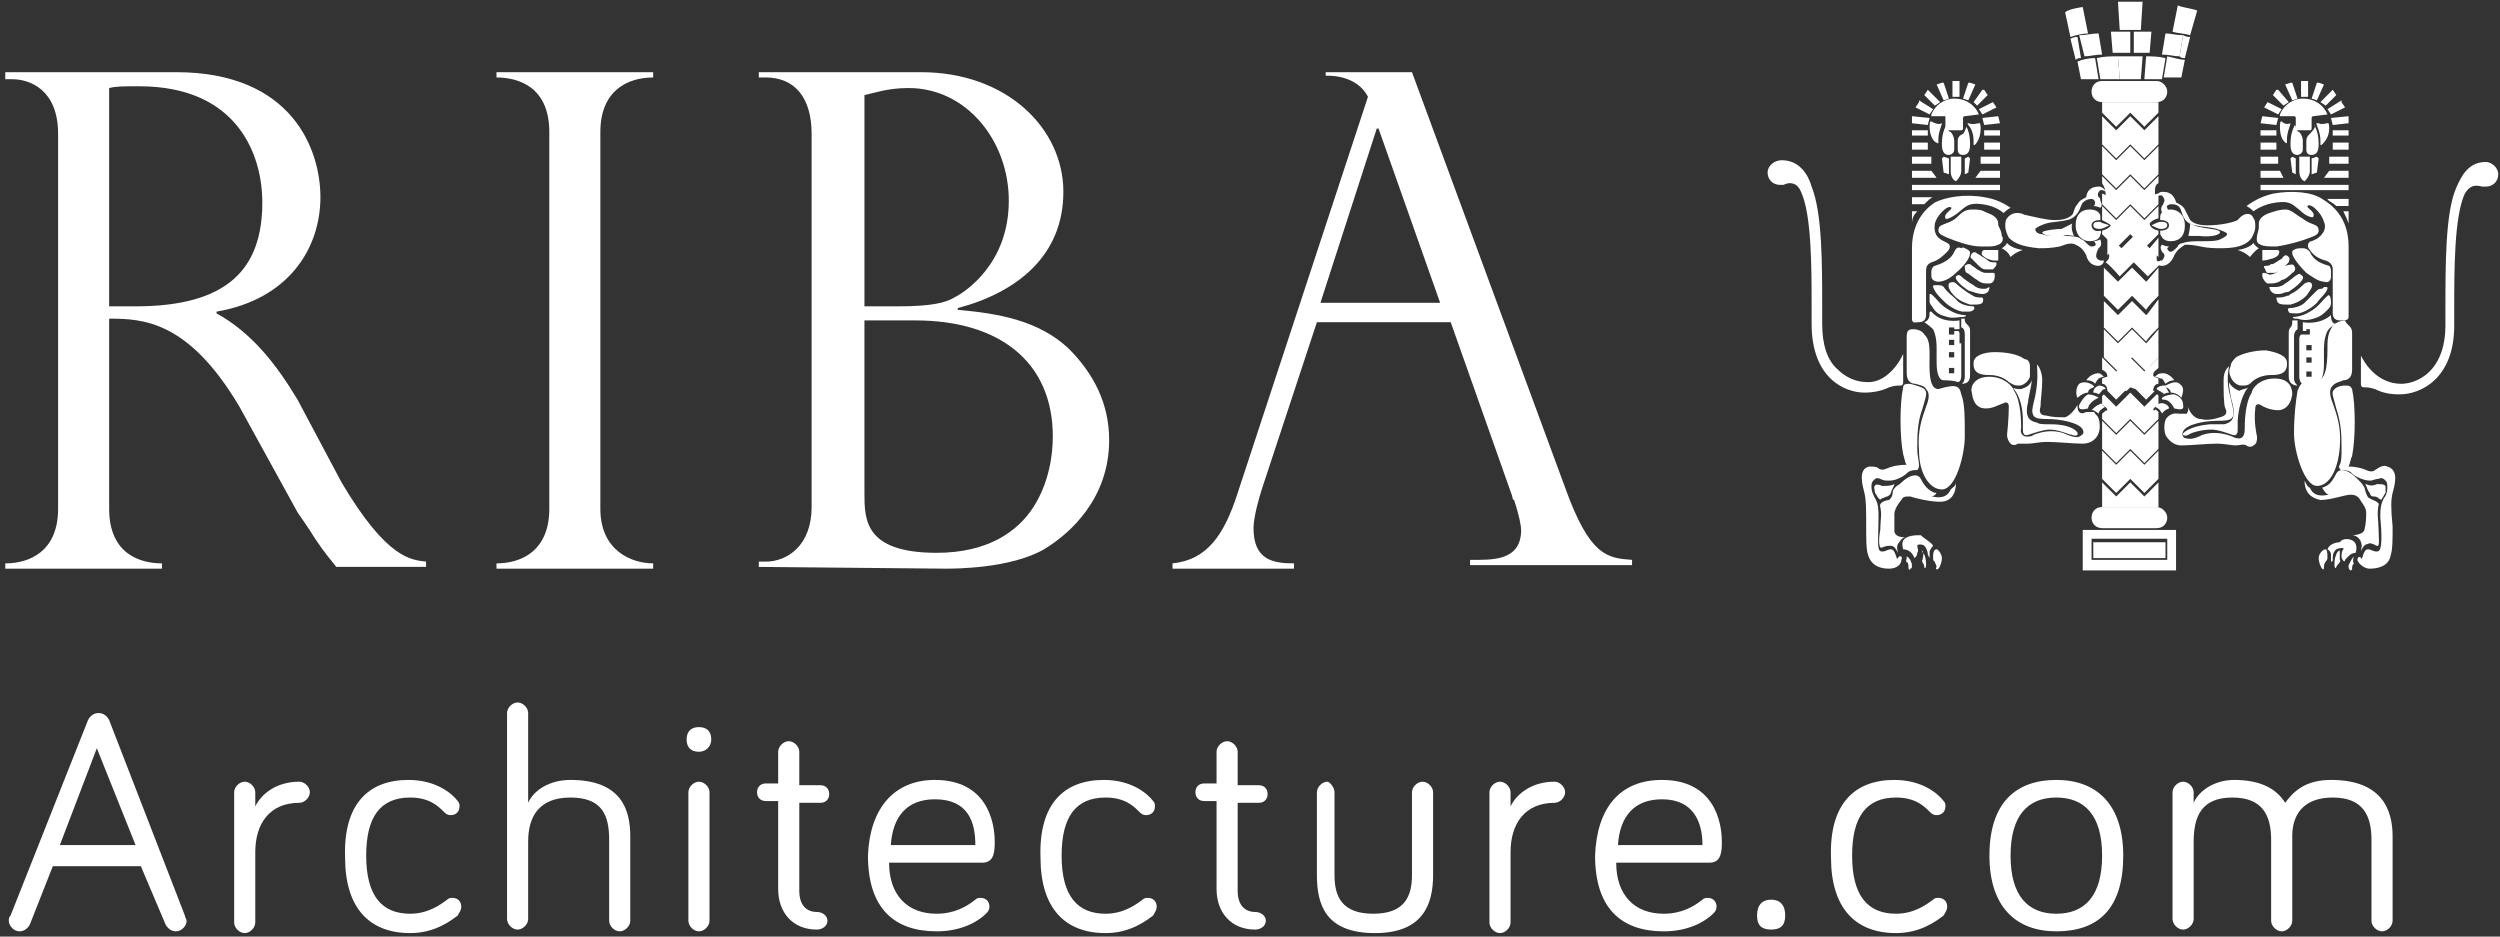 <?xml version="1.0" encoding="utf-8"?>
<!-- Generator: $$$/GeneralStr/196=Adobe Illustrator 27.6.0, SVG Export Plug-In . SVG Version: 6.00 Build 0)  -->
<svg version="1.1" id="Layer_1" xmlns="http://www.w3.org/2000/svg" xmlns:xlink="http://www.w3.org/1999/xlink" x="0px" y="0px"
	 viewBox="0 0 142 53.2" style="enable-background:new 0 0 142 53.2;" xml:space="preserve">
<rect x="0" y="0" width="142" height="53.2" fill="#333333" stroke="none"/>
<style type="text/css">
	.st0{fill-rule:evenodd;clip-rule:evenodd;fill:#FFFFFF;}
	.st1{fill:#FFFFFF;}
</style>
<g id="z">
	<g id="RIBA-Home" transform="translate(-20, -16)">
		<g id="header">
			<g id="riba-logo" transform="translate(20, 16)">
				<path id="Fill-33" class="st0" d="M0.7,4.5c1,0,2.6,0.6,2.6,3.1v21.3c0,2.4-1.6,3.1-3,3.1v0.3h8.9V32c-1.2,0-3-0.5-3-3.1V18.1
					c1.9,0,4.5,0.1,7.4,5l3.3,6c0,0,0.7,1,1,1.5c0.6,0.9,0.9,1.2,1.2,1.6h5.1v-0.3c-0.8-0.1-2.2-0.1-4.8-4.5l-2.5-4.7
					c-1.2-2-2.6-3.8-4.6-4.9v-0.1c4.1-0.7,5.9-3.6,5.9-6.5c0-2.7-1.6-7.1-8.2-7.1H0.3v0.4C0.3,4.5,0.7,4.5,0.7,4.5z M6.2,17.4V5
					C6.6,4.9,7,4.9,7.9,4.9c5.6,0,7,3.9,7,6.6c0,3.8-2,5.9-7.2,5.9H6.2L6.2,17.4z"/>
				<path id="Fill-35" class="st0" d="M37.1,4.4c-1.4,0-3,0.7-3,3.1v21.4c0,2.4,1.8,3.1,3,3.1v0.3h-8.9V32c1.4,0,3-0.7,3-3.1V7.5
					c0-2.6-1.8-3.1-3-3.1V4.1h8.9V4.4"/>
				<path id="Fill-37" class="st0" d="M52,18.2c4.7,0,7.8,2.3,7.8,6.6c0,1-0.2,2.6-1.1,4c-0.9,1.4-2.6,2.6-5.5,2.6
					c-4.1,0-4.1-1.9-4.1-3.4v-9.8H52z M53.7,32.3c0.5,0,3.7,0,5.6-1.1c1.5-0.9,3.7-2.9,3.7-6.2c0-2.1-0.9-3.8-2.3-5.2
					c-1.7-1.6-4-2-6.3-2.2v-0.1c3.4-0.9,6-3,6-6.6s-3.2-6.8-8.1-6.8h-9.2v0.3h0.4c1.6,0,2.6,1.1,2.6,3.2v21.2c0,2.2-1.4,3.1-2.6,3.1
					h-0.4v0.3L53.7,32.3L53.7,32.3z M49.1,17.4v-12C49.6,5.3,50.4,5,51.6,5c3.3,0,5.7,3,5.7,6.4c0,3.6-2.5,5.2-3.1,5.5
					c-0.5,0.3-1.3,0.5-3.2,0.5H49.1L49.1,17.4z"/>
				<path id="Fill-39" class="st0" d="M75,17.2l3.2-9.9h0.1l3.5,9.9H75z M75.4,4.3c1,0,1.9,0.4,2.3,1.2L70.3,28
					c-0.8,2.5-1.8,3.8-3.7,4v0.3h6.9V32c-1.2,0-2.3-0.2-2.3-2c0-0.6,0.3-1.7,0.5-2.3l3.1-9.4h7.6l3.5,9.9c0,0,0,0.2,0.1,0.2
					c0.3,0.9,0.4,1.5,0.4,1.7c0,1.8-1.7,1.7-2.9,1.7v0.3h9.2v-0.3c-1.4-0.1-2.4-0.2-3.8-4.1L80.2,4.1h-2.1h-2.8v0.2
					C75.3,4.3,75.4,4.3,75.4,4.3z"/>
				<g id="Clip-44">
				</g>
			</g>
		</g>
	</g>
</g>
<g>
	<path class="st1" d="M141.9,9.9c0,0.4-0.3,0.7-0.7,0.7c-0.1,0-0.2,0-0.2,0l0,0l0,0c-0.4-0.1-0.7-0.1-1,0.4
		c-0.6,1.3-0.6,4.3-0.6,6.6v0.9c0,3-1.9,3.9-3.1,3.9c-0.6,0-1-0.1-1.4-0.3c-0.3-0.1-0.5-0.1-0.6-0.1s-0.2,0-0.2-0.2v-1.6
		c0.2,0.4,0.9,1.6,2.3,1.6c0.3,0,1-0.1,1.6-0.7s0.9-1.5,0.9-2.6v-0.9c0-2.6,0-5.5,0.6-6.9c0.3-0.7,0.7-1.5,1.7-1.5
		C141.5,9.2,141.9,9.5,141.9,9.9z"/>
	<path class="st1" d="M135.6,26.5c0.7,0.2,0.4,1.1,0.3,1.5c-0.1,0.4-0.1,0.9,0,1.9c0,0.8,0,1.3-0.1,1.6c-0.1,0.7-0.8,0.8-1.2,0.8
		s-0.7-0.4-0.7-0.5c0-0.2,0.2-0.2,0.2-0.1c0.1,0.2,0.1-0.5,0.4-0.5c0.2,0,0.4,0.2,0.6,0.1c0.2-0.1,0.2-0.9,0.1-1.9
		c0-0.4,0-0.7,0.2-1.1c0.1-0.1,0.2-0.3,0.2-0.6c0-0.2,0-0.3-0.1-0.4s-0.2-0.2-0.4-0.1c-0.2,0-0.3,0.1-0.5,0.1s-0.5-0.1-0.7-0.2
		s-0.3-0.2-0.4-0.3c-0.2-0.1-0.4-0.1-0.5-0.1s-0.2-0.2-0.1-0.3c0.1-0.2,0.1-0.5,0.1-0.9c0-0.7,0-1.4-0.3-2.3
		c-0.2-0.8-0.3-0.9-0.1-1.1c0.1-0.1,0.3-0.2,0.6-0.2c0.2,0,0.3,0,0.4,0.2c0.2,0.9,0.2,2.8,0,3.8c-0.1,0.2-0.1,0.4-0.2,0.6
		c0.4,0,0.8,0.1,1,0.2s0.4,0.1,0.5,0C135.2,26.5,135.4,26.4,135.6,26.5z"/>
	<path class="st1" d="M135.5,27.6c0,0.1,0,0.3,0,0.4c-0.1,0.1-0.1,0.2-0.2,0.3c0,0.1-0.1,0.1-0.2,0c-0.1-0.1-0.2-0.1-0.3-0.1
		s-0.2-0.1-0.2-0.2c-0.1-0.1-0.2-0.4-0.2-0.4c-0.1-0.1,0-0.1,0-0.1c0.2,0.1,0.4,0.1,0.6,0C135.3,27.5,135.4,27.5,135.5,27.6z"/>
	<path class="st1" d="M134.6,28.3c0.1,0.1,0.6,0.2,0.5,0.4c-0.1,0.5,0,0.9,0,1.3c0,0.5,0.1,1.1-0.1,1c-0.2-0.1-0.4-0.2-0.5-0.1
		c-0.2,0-0.3,0.2-0.4,0.4c0-0.1,0.1-0.3,0-0.5c0-0.1-0.2-0.4-0.5-0.4c0,0,0.6,0,0.7-0.3c0.1-0.4,0.1-0.8,0.1-1
		c0-0.3-0.3-0.6-0.4-0.8c-0.1-0.1-0.2-0.2-0.5-0.2s-1.1,0.3-1.7,0.3c-0.5-0.1-0.9-0.4-0.9-1.1c0.1,0.2,0.2,0.4,0.3,0.4
		c0,0,0.1,0.3,0.4,0.4c0.3,0.1,0.6,0,0.7,0c-0.2,0-0.4-0.4-0.4-0.4c0.3-0.1,0.5-0.2,0.8-0.8c0.1-0.2,0.3-0.2,0.3-0.2
		c0.3,0,0.6,0.2,0.9,0.5c0.2,0.2,0.3,0.3,0.4,0.5C134.4,28.1,134.5,28.3,134.6,28.3z"/>
	<path class="st1" d="M133.8,30.9c0.1,0.2,0,0.5,0,0.5c-0.3,0-0.5,0.3-0.6,0.4c0,0.2-0.2,0-0.2-0.2c0-0.1,0-0.3,0.1-0.4
		s-0.2-0.1-0.4,0c-0.1,0.1-0.2,0.2-0.2,0.5c0,0.2,0,0.2-0.1,0.2c0,0,0-0.2,0-0.4c0-0.2-0.2-0.3-0.2-0.3c0.1-0.3,0.5-0.4,0.7-0.4
		C133.1,30.5,133.7,30.6,133.8,30.9z"/>
	<path class="st1" d="M133.7,31.6c-0.1,0.3,0,0.4,0,0.4c-0.1,0.1-0.1,0.2-0.1,0.3s-0.1,0.1-0.1,0.1c-0.1-0.1-0.1-0.1-0.1-0.3
		C133.5,31.9,133.6,31.7,133.7,31.6z"/>
	<path class="st1" d="M133.6,18.9V21c0,0.5-0.3,0.6-0.5,0.6c-0.2,0.1-0.4,0.1-0.6,0.3c-0.2,0.2-0.2,0.5,0,1c0.2,0.6,0.5,1.3,0.4,2.5
		c-0.1,1.3-0.6,2.2-1.3,2.2s-1.3-1.9-1.3-3c0-1,0.1-1.8,0.2-2.4c0.2-0.5,0.3-0.6,1.1-0.6c0.6,0,0.6-1.2,0.6-2c0-0.7,0.2-0.9,0.3-1.1
		c0.2-0.2,0.5-0.3,0.7-0.3C133.3,18.5,133.6,18.5,133.6,18.9z"/>
	<path class="st1" d="M133.4,11.3v0.4h-0.7c-0.2-0.2-0.5-0.3-0.5-0.4h-0.1H133.4L133.4,11.3z"/>
	<polygon class="st1" points="133.4,10.5 133.4,10.8 128.4,10.8 128.4,10.5 128.4,10.5 	"/>
	<polygon class="st1" points="133.4,9.7 133.4,10.1 132,10.1 132.3,9.7 132.3,9.7 	"/>
	<polygon class="st1" points="133.4,8.9 133.4,9.3 132.3,9.3 132.3,8.9 	"/>
	<polygon class="st1" points="133.4,8.1 133.4,8.5 132.5,8.5 132.5,8.1 132.5,8.1 	"/>
	<polygon class="st1" points="133.4,7.4 133.4,7.7 132.5,7.7 132.5,7.4 132.5,7.4 	"/>
	<path class="st1" d="M133.4,12v0.7c-0.1-0.3-0.2-0.5-0.3-0.7H133.4z"/>
	<polygon class="st1" points="133.4,6.6 133.4,7 132.5,7.1 132.4,6.7 	"/>
	<path class="st1" d="M133.4,14v4c0,0.2-0.2,0.2-0.5,0.2s-0.4-0.2-0.4-0.4v-2.5c0-0.2-0.1-0.4-0.4-0.5c-0.4-0.1-0.7-0.3-0.9-0.6
		c-0.2-0.2-0.1-0.5,0.1-0.5c0.2-0.1,0.3-0.1,0.5-0.3c0.3-0.3,0.3-0.6,0.2-0.8l0,0l0,0c-0.1-0.4-0.5-0.8-0.7-0.9
		c-0.2-0.1-0.3,0-0.2,0.1s0.4,0.3,0.3,0.5c0,0.1-0.4,0-0.7-0.3c-0.5-0.4-0.6-0.6-1.4-0.5c-0.8,0.1-1.3,0.5-1.3,0.5
		c-0.2-0.2-0.4-0.3-0.4-0.3c0.3-0.2,0.7-0.5,1.5-0.7c1.1-0.2,2.2-0.1,2.8,0.3C132.4,11.6,133.4,12.3,133.4,14z"/>
	<polygon class="st1" points="133,5.8 133.2,6.1 132.4,6.5 132.2,6.2 133,5.7 	"/>
	<path class="st1" d="M132.9,31.8c0.1,0.1-0.1,0.2-0.2,0.4c0,0.1-0.1,0.1-0.1-0.1c0-0.2,0-0.4,0.1-0.6c0-0.1,0.2-0.3,0.2-0.2
		C132.9,31.5,132.9,31.7,132.9,31.8z"/>
	<polygon class="st1" points="132.7,5.4 132.1,6 131.8,5.8 132.5,5.1 132.5,5.1 	"/>
	<path class="st1" d="M132.4,17.9c0,0.1,0,0.5,0.3,0.5c0,0-0.3,0.1-0.5,0.4c-0.1,0.2-0.2,0.5-0.2,1.1v0.8c0,0.5-0.1,1-0.4,1
		c-0.6,0-0.8,0.1-0.8,0.1c-0.1,0-0.2-0.2-0.2-0.4v-0.2h0.4v0.2l0,0h0.3l0,0v-0.3l0,0H131l0,0v0.1h-0.4v-0.8h0.4v0.2l0,0h0.3l0,0
		v-0.3l0,0H131l0,0v0.1h-0.4v-0.7h0.4v0.2l0,0h0.3l0,0v-0.3l0,0H131l0,0v0.1h-0.4v-0.5c0-0.1,0.1-0.2,0.1-0.2l0,0l0,0h0.2l0,0l0,0
		h0.3l0,0v-0.3l0,0H131l0,0v0.1h-0.2v-0.5C130.8,18.3,131.7,18.5,132.4,17.9C132.4,17.7,132.4,17.8,132.4,17.9z"/>
	<path class="st1" d="M132.3,16.8c0.1,0,0.1,0.4,0.1,0.4c0,0.2-0.1,0.3-0.2,0.4c-0.2,0.2-0.4,0.4-0.8,0.5c-0.3,0.1-0.6,0.1-0.9,0
		h-0.1c-0.2,0-0.2-0.1-0.1-0.1c0.2,0,0.6-0.1,0.9-0.3c0.4-0.2,0.7-0.6,0.8-0.7C132.2,16.8,132.3,16.7,132.3,16.8z"/>
	<path class="st1" d="M132.4,15.4v0.3c0,0.2-0.1,0.4-0.4,0.3c-0.3,0-0.7-0.3-1-0.5c-0.6-0.6-0.8-1-0.8-1.1s0-0.2,0.1-0.2
		c0.1-0.1,0.3-0.1,0.5-0.1s0.3,0.1,0.4,0.2c0.2,0.5,0.7,0.7,1.1,0.8C132.3,15.1,132.4,15.2,132.4,15.4z"/>
	<path class="st1" d="M132.2,7c0,0,0.1-0.1,0.1,0.3c0,0.5-0.3,0.8-0.4,0.9c0,0-0.1,0.1-0.1,0V8c0-0.5-0.2-0.8-0.2-0.9
		c-0.1-0.1,0-0.1,0.1-0.1C131.9,7.1,132.1,7,132.2,7z"/>
	<path class="st1" d="M132.1,16.3c0.1,0,0.1,0,0.1,0.1c-0.1,0.3-0.4,0.5-0.6,0.8c-0.4,0.4-0.9,0.6-1.1,0.6h-0.1
		c-0.2,0-0.4,0-0.4-0.1c-0.1-0.1,0-0.2,0-0.2l0,0c0.3,0,0.7-0.1,0.9-0.3c0.2-0.2,0.5-0.5,0.7-0.7c0.1-0.1,0.2-0.1,0.3-0.1
		C132,16.3,132,16.3,132.1,16.3z"/>
	<path class="st1" d="M132.2,6.5C132.2,6.6,132.2,6.6,132.2,6.5l-0.8,0.1c0,0-0.1,0-0.1,0.1v0.6c0,0,0,0.1-0.1,0.1h-0.4h-0.4
		c0,0,0,0,0-0.1V6.7c0,0,0-0.1-0.1-0.1h-0.8c0,0,0,0,0-0.1c0.2-0.5,0.7-0.9,1.3-0.9C131.5,5.6,132,6,132.2,6.5z"/>
	<path class="st1" d="M132.2,31.7c0,0.1-0.1,0.2-0.1,0.2S132,32,132,32.2c0,0.1,0,0.2-0.1,0.1c-0.1-0.1-0.2-0.4-0.2-0.6
		s0.2-0.5,0.4-0.5C132.2,31.2,132.2,31.6,132.2,31.7z"/>
	<polygon class="st1" points="132,4.8 131.6,5.7 131.3,5.6 131.6,4.7 131.7,4.7 	"/>
	<polygon class="st1" points="131.6,8.9 131.7,9 131.6,9.8 131.3,9.9 131.3,9 	"/>
	<path class="st1" d="M131.5,7.2c0.1,0.2,0.2,0.5,0.2,1s-0.2,0.6-0.4,0.6S131,8.7,131,8.5V8c0-0.2,0.1-0.3,0.2-0.4
		C131.3,7.5,131.4,7.4,131.5,7.2C131.4,7.1,131.5,7.1,131.5,7.2z"/>
	<path class="st1" d="M131.3,12.7c0.2,0.1,0.4,0.1,0.4,0.4c0,0.2-0.2,0.3-0.5,0.4c-0.5,0.2-1.2,0.4-1.9,0.5l0,0
		c-0.4,0-0.7,0-0.9-0.1c-0.3-0.1-0.2-0.4-0.2-0.5s0.1-0.3,0.1-0.5c0-0.1,0-0.1,0-0.2c0-0.3,0.3-0.5,0.6-0.6s0.6-0.2,0.9-0.2
		c0.3,0,0.5,0.2,0.8,0.4C130.8,12.4,131,12.6,131.3,12.7z"/>
	<path class="st1" d="M131.3,16.1c0.1,0.2-0.1,0.4-0.3,0.7c-0.2,0.2-0.5,0.4-0.9,0.5c-0.1,0-0.1,0-0.2,0c-0.2,0-0.4,0-0.5-0.1
		s-0.1-0.3-0.1-0.3c0.2,0,0.4,0,0.6-0.1c0.1,0,0.1,0,0.2-0.1c0.3-0.1,0.7-0.5,0.8-0.6C131.1,16,131.2,16,131.3,16.1z"/>
	<path class="st1" d="M131.2,8.9v0.8c0,0.2-0.1,0.4-0.3,0.6c-0.2-0.1-0.3-0.3-0.3-0.6V8.9H131.2z"/>
	<polygon class="st1" points="131.1,4.6 131.1,5.5 130.7,5.5 130.7,4.6 130.7,4.6 	"/>
	<polygon class="st1" points="131,21.1 131,21.1 130.6,21.1 130.6,21.1 	"/>
	<polygon class="st1" points="131,20.3 131,20.3 130.6,20.3 130.6,20.3 	"/>
	<polygon class="st1" points="130.6,19.6 131,19.6 131,19.6 	"/>
	<polygon class="st1" points="130.8,18.8 131,18.8 131,18.8 	"/>
	<path class="st1" d="M130.8,15.7c0.1,0.2-0.4,0.6-0.7,0.8c-0.1,0.1-0.2,0.1-0.3,0.1c-0.2,0.1-0.3,0.1-0.5,0.1s-0.4-0.2-0.4-0.4
		c0,0,0.1,0,0.2,0c0,0,0.1,0,0.2,0c0.2,0,0.4-0.1,0.5-0.2c0.2-0.1,0.5-0.4,0.7-0.5C130.6,15.5,130.7,15.6,130.8,15.7z"/>
	<path class="st1" d="M130.8,8v0.5c0,0.2-0.2,0.3-0.3,0.3c-0.2,0-0.4-0.1-0.4-0.6s0.1-0.8,0.2-1c0-0.1,0.1-0.1,0.1,0
		s0.1,0.3,0.2,0.3C130.7,7.6,130.8,7.8,130.8,8z"/>
	<path class="st1" d="M130.5,18.2v0.5c0,0-0.2,0.1-0.2,0.4v2.4c0,0.2,0.1,0.3,0.2,0.4c-0.2,0-0.5-0.1-0.5-0.5v-0.6V19
		c0-0.2,0-0.3,0.1-0.4s0.1-0.2,0.1-0.4H130.5L130.5,18.2z"/>
	<polygon class="st1" points="130.2,4.7 130.5,5.6 130.2,5.7 129.8,4.8 130.1,4.7 	"/>
	<polygon class="st1" points="130.4,9 130.4,9.9 130.2,9.8 130.1,9 130.2,8.9 	"/>
	<path class="st1" d="M130.3,15.1c0.1,0.1,0.1,0.3-0.1,0.4c-0.1,0.1-0.4,0.4-0.6,0.4c-0.1,0.1-0.3,0.2-0.6,0.2c-0.1,0-0.1,0-0.2,0
		c-0.1,0-0.3-0.3-0.3-0.4c0-0.2,0-0.2,0.1-0.2s0.3,0.1,0.3,0.1c0.2,0,0.4-0.1,0.5-0.2c0.1-0.1,0.3-0.3,0.4-0.3
		C130.1,15,130.3,15,130.3,15.1z"/>
	<path class="st1" d="M130.1,7C130.2,7,130.2,7,130.1,7c0,0.1-0.2,0.5-0.2,0.9v0.2c0,0.1,0,0-0.1,0c-0.1-0.1-0.3-0.3-0.3-0.9
		c0-0.4,0.1-0.3,0.1-0.3C129.7,7,129.9,7.1,130.1,7z"/>
	<path class="st1" d="M129.2,21.5c0.9,0,1,0.6,1,0.9c-0.1,0.7-0.5,0.9-0.8,0.9s-0.7-0.1-1-0.3c-0.2-0.1-0.3,0-0.3,0.2
		c-0.1,0.8,0.1,1.6,0.1,1.6c0,0.2,0,0.4-0.2,0.5c-0.1,0.1-0.3,0.1-0.4,0c-0.2-0.1-0.4,0-0.6,0c-0.3,0-0.6-0.1-1.1-0.1
		s-1.5,0.1-2,0.1s-0.8-0.4-0.9-0.6c-0.1-0.3-0.1-0.8,0.1-1c0.3-0.3,0.6-0.2,0.7-0.2s0.3,0,0.4,0c0.1-0.1,0.1-0.3,0.1-0.4
		c0,0.2,0.3,0.7,0.7,0.7c0.4,0.1,0.8,0,1.1-0.1c0.4-0.1,0.4-0.3,0.3-0.5s-0.1-1-0.1-1.5c0-0.3,0-0.6,0.3-0.9l0,0
		c0,0.2-0.2,0.8,0.1,1.8c0.2,0.8,0.2,1,0.1,1.1c-0.1,0.2-0.5,0.2-0.8,0.2c-0.8,0-1.8,0.2-2,0.6c-0.1,0.2,0,0.4,0.2,0.4
		c0.3,0.1,0.7-0.1,0.9-0.2c0.6-0.2,1.2-0.1,1.7,0.1c0.2,0.1,0.3,0.1,0.4,0.1s0.3-0.1,0.3-0.5c0-0.3,0-1.5,0.4-2.1
		C127.9,22.1,128.3,21.5,129.2,21.5z"/>
	<path class="st1" d="M130,14.6c0.1,0.1,0,0.2,0,0.3c-0.1,0.1-0.3,0.3-0.4,0.4c-0.2,0.1-0.3,0.2-0.4,0.2c-0.1,0-0.2,0-0.3,0h-0.1
		c-0.1,0-0.1-0.2-0.2-0.3c0-0.1,0-0.1,0.1-0.1s0.2,0,0.3-0.1h0.1c0.2-0.1,0.3-0.2,0.5-0.3C129.8,14.4,129.9,14.5,130,14.6z"/>
	<polygon class="st1" points="129.4,5.1 130,5.8 129.7,6 129.1,5.4 129.3,5.1 	"/>
	<path class="st1" d="M129.9,20.6c0,0.1,0,0.1,0,0.1c0,0.6-0.6,0.6-0.9,0.6c-0.5,0-0.9,0.2-1.1,0.4c-0.2,0.2-0.3,0.2-0.6,0.2
		c-0.2,0-0.5-0.2-0.6-0.5c-0.1-0.2-0.1-0.4,0-0.6c0-0.2,0.2-0.4,0.3-0.5c0.3-0.2,1-0.4,1.7-0.4C129.3,20,129.9,20.2,129.9,20.6z"/>
	<polygon class="st1" points="129.5,9.7 129.7,10.1 128.4,10.1 128.4,9.7 	"/>
	<polygon class="st1" points="129.6,6.2 129.4,6.5 128.6,6.1 128.8,5.8 128.8,5.8 	"/>
	<path class="st1" d="M129.3,14.2c0.2,0,0.2,0.1,0.1,0.3c-0.1,0.1-0.3,0.2-0.4,0.2c-0.3,0.1-0.5,0.1-0.5,0.1v-0.6
		C128.8,14.2,129.1,14.2,129.3,14.2z"/>
	<polygon class="st1" points="129.4,8.9 129.4,9.3 128.4,9.3 128.4,8.9 128.4,8.9 	"/>
	<polygon class="st1" points="129.4,6.7 129.3,7.1 128.4,7 128.5,6.6 128.5,6.6 	"/>
	<polygon class="st1" points="129.3,8.2 129.3,8.5 128.4,8.5 128.4,8.1 129.3,8.1 	"/>
	<polygon class="st1" points="129.3,7.4 129.3,7.7 128.4,7.7 128.4,7.4 	"/>
	<path class="st1" d="M128,12.4c0.1,0.1,0.1,0.3,0.1,0.5s-0.1,0.4-0.2,0.6c-0.2,0.3-0.6,0.6-1.7,0.6c-0.3,0-0.8,0-1.2-0.1
		c-0.5-0.1-0.7-0.1-0.9-0.1c-0.1,0.1-0.4,0.2-0.6,0.6c0,0-0.2,0.6-0.7,0.6l0,0c-0.2,0-0.3-0.1-0.3-0.3c0,0,0.1,0.1,0.2,0h0.1
		c0.1-0.1,0.2-0.3,0.1-0.4l-0.1-0.1c-0.1-0.2-0.1-0.3,0-0.4c0,0,0.2,0.1,0.4,0.1c0,0,0,0-0.1,0.1c0,0.1,0.1,0.2,0.2,0.2
		s0.2-0.1,0.4-0.3c0-0.1,0.2-0.2,0.3-0.2c0.3-0.1,0.6-0.1,1.2-0.1c0.3,0,0.7,0,0.9-0.1c0.2-0.1,0.4-0.2,0.4-0.3s-0.3-0.2-0.6-0.3
		c-0.3-0.1-0.8-0.1-1.2-0.2c-0.6-0.1-0.7-0.5-0.8-0.8c-0.1-0.4-0.4-0.4-0.6-0.4c-0.1,0-0.3,0.1-0.2,0.2c0,0.1,0.1,0.2,0.1,0.2
		c-0.2-0.1-0.4,0.1-0.4,0.1c0-0.1-0.1-0.2,0-0.4c0.1-0.1,0.1-0.2,0.1-0.2c0.1-0.1,0-0.3-0.1-0.4h-0.1c-0.2,0-0.2,0.1-0.2,0.1
		c0-0.1,0.1-0.3,0.3-0.3c0,0,0,0,0.1,0c0.6,0,0.7,0.6,0.7,0.6c0.2,0.1,0.4,0.2,0.5,0.4s0.2,0.4,0.3,0.6c0.2,0.2,0.5,0.3,1,0.3
		s1.3-0.1,1.7-0.3C127.5,12,127.9,12.1,128,12.4z"/>
	<path class="st1" d="M128,13.8c0.1,0.2,0.3,0.3,0.3,0.3c-0.3,0.2-0.5,0.5-0.5,0.5c-0.3-0.3-0.7-0.4-0.7-0.4
		C127.8,14.1,128,13.8,128,13.8z"/>
	<path class="st1" d="M127.7,22c0,0-0.5,0.5-0.6,1.9c0,0.2,0,0.3,0,0.5c0,0.1,0,0.4-0.3,0.3s-0.8-0.3-1.2-0.3
		c-0.6,0-1.2,0.2-1.3,0.3c-0.2,0.1-0.3,0-0.3,0c-0.1-0.1,0.4-0.5,1.5-0.6c0.4,0,0.7,0,0.8,0c0.1,0,0.4-0.1,0.5-0.3
		c0.1-0.2,0.1-0.5,0-0.9c-0.1-0.3-0.2-0.9-0.2-1.2c0.1,0.2,0.3,0.4,0.6,0.5C127.3,22.1,127.6,22.1,127.7,22z"/>
	<path class="st1" d="M126.1,13.2c0,0.1-0.4,0.3-1.2,0.2c-0.2,0-0.5,0-0.6,0c0,0,0.1-0.4,0.1-0.7c0,0,0.4,0.2,0.6,0.2
		C125.3,13,126.1,13,126.1,13.2z"/>
	<path class="st1" d="M124.8,0.6L124.4,2c-0.3-0.1-0.7-0.1-1-0.2l0.3-1.5C123.8,0.4,124.6,0.5,124.8,0.6z"/>
	<path class="st1" d="M124.4,2.1l-0.3,1.2c-0.1,0-0.2,0-0.3-0.1L124,2C124.2,2.1,124.3,2.1,124.4,2.1z"/>
	<path class="st1" d="M124.1,3.4l-0.2,1h-1l0.2-1.2C123.5,3.3,123.9,3.4,124.1,3.4z"/>
	<path class="st1" d="M124,23c0.1,0.4-0.4,0.2-0.5,0.2c-0.1-0.2-0.3-0.5-0.6-0.5c-0.1,0-0.1,0-0.1-0.1c0.1-0.1,0.4-0.2,0.7-0.2
		C123.8,22.5,124,22.7,124,23z"/>
	<path class="st1" d="M123.8,21.8c0.3,0.2,0.2,0.5,0.1,0.8c0,0-0.2-0.3-0.6-0.3c0,0,0-0.1-0.1-0.2s-0.3-0.1-0.2-0.2
		C123.2,21.8,123.6,21.6,123.8,21.8z"/>
	<path class="st1" d="M124,2l-0.2,1.2c-0.3,0-0.6-0.1-1-0.1l0.2-1.2C123.3,1.9,123.6,2,124,2z"/>
	<polygon class="st1" points="123.6,31.2 123.6,32.4 118.3,32.4 118.3,30.1 123.6,30.1 123.6,31.2 123.1,31.2 123.1,30.6 123,30.6 
		118.8,30.6 118.8,31.8 123.1,31.8 123.1,31.2 	"/>
	<polygon class="st1" points="123.1,31.2 123.6,31.2 123.6,31.2 	"/>
	<path class="st1" d="M123.3,11.9c0.4,0,0.8,0.3,0.8,0.9c0,0.7-0.4,0.9-0.8,0.9s-0.5-0.2-0.6-0.4c0-0.1,0-0.2,0-0.2
		c0.3,0,0.5-0.1,0.5-0.3s-0.2-0.3-0.5-0.3c0-0.1,0-0.1,0-0.2C122.7,12.1,122.9,11.9,123.3,11.9z"/>
	<path class="st1" d="M122.9,21.2c0.1,0,0.4,0.1,0.6,0.4c-0.3,0-0.5,0.2-0.5,0.2s-0.1-0.2-0.2-0.3c0,0,0,0-0.1,0
		c-0.2-0.1-0.3-0.1-0.3-0.1C122.6,21.2,122.7,21.2,122.9,21.2C122.8,21.2,122.9,21.2,122.9,21.2z"/>
	<rect x="118.9" y="30.8" class="st1" width="4.1" height="0.9"/>
	<path class="st1" d="M123,3.3l-0.2,1.2h-1l0.1-1.3C122.2,3.2,122.6,3.2,123,3.3z"/>
	<path class="st1" d="M123.2,22.3c0,0-0.2,0-0.3,0.1c0,0,0-0.1-0.1-0.1c-0.1-0.1-0.2-0.1-0.3-0.2c0-0.1,0.2-0.2,0.4-0.2h0.1
		C123,22,123.1,22.1,123.2,22.3z"/>
	<path class="st1" d="M123.1,12.8c0,0.2-0.3,0.2-0.3,0.2s0,0-0.1,0s-0.3-0.1-0.5-0.2c0.2-0.1,0.4-0.2,0.5-0.2l0,0
		C122.9,12.6,123.1,12.6,123.1,12.8z"/>
	<path class="st1" d="M122.8,22.9c0.1,0,0.4,0.1,0.4,0.3c-0.3,0.1-0.4,0.3-0.4,0.3c0-0.1-0.1-0.1-0.1-0.2c-0.1-0.1-0.3-0.2-0.3-0.2
		C122.5,23,122.6,22.9,122.8,22.9L122.8,22.9z"/>
	<path class="st1" d="M122.5,4.6c0.3,0,0.6,0.3,0.6,0.6c0,0.3-0.2,0.6-0.6,0.6h-3.1c-0.3,0-0.6-0.2-0.6-0.6c0-0.3,0.2-0.6,0.6-0.6
		H122.5z"/>
	<path class="st1" d="M122.5,28.8c0.3,0,0.6,0.3,0.6,0.6c0,0.3-0.2,0.6-0.6,0.6h-3.1c-0.3,0-0.6-0.2-0.6-0.6c0-0.3,0.2-0.6,0.6-0.6
		H122.5z"/>
	<path class="st1" d="M122.6,27.4v1.4h-3.2v-1.4l0.8,0.8c0,0,0.7-0.7,0.8-0.8c0.1,0.1,0.8,0.8,0.8,0.8L122.6,27.4z"/>
	<path class="st1" d="M122.6,25.6v1.6c-0.2,0.2-0.7,0.7-0.8,0.8c-0.1-0.1-0.8-0.8-0.8-0.8s-0.7,0.7-0.8,0.8
		c-0.1-0.1-0.6-0.6-0.8-0.8v-1.6l0.8,0.8c0,0,0.7-0.7,0.8-0.8c0.1,0.1,0.8,0.8,0.8,0.8L122.6,25.6z"/>
	<path class="st1" d="M122.6,23.9v1.6c-0.2,0.2-0.7,0.7-0.8,0.8c-0.1-0.1-0.8-0.8-0.8-0.8s-0.7,0.7-0.8,0.8
		c-0.1-0.1-0.6-0.6-0.8-0.8v-1.6l0.8,0.8c0,0,0.7-0.7,0.8-0.8c0.1,0.1,0.8,0.8,0.8,0.8L122.6,23.9z"/>
	<path class="st1" d="M122.6,23.4v0.4c-0.2,0.2-0.7,0.7-0.8,0.8c-0.1-0.1-0.8-0.8-0.8-0.8s-0.7,0.7-0.8,0.8
		c-0.1-0.1-0.6-0.6-0.8-0.8v-0.3c0.2-0.2,0.3-0.2,0.3-0.2c0-0.1-0.1-0.2-0.3-0.3l0,0v-0.5l0.1-0.1l0.7,0.7c0,0,0.5-0.5,0.7-0.7
		l0.1-0.1l0,0l0.1,0.1l0.6,0.6l0.1,0.1l0.7-0.7c0,0,0.1,0,0.1,0.1V23c-0.2,0.1-0.3,0.2-0.3,0.3h0.1
		C122.4,23.2,122.5,23.3,122.6,23.4z"/>
	<path class="st1" d="M122.6,21.5v0.3c-0.2,0-0.3,0.2-0.3,0.4h0.1l0,0c-0.2,0.2-0.5,0.5-0.5,0.5l-0.5-0.5l-0.1-0.1L121,22
		c0,0-0.1,0.1-0.2,0.2c0,0,0,0-0.1,0c-0.2,0.2-0.5,0.5-0.5,0.5l0,0l-0.5-0.5h-0.1c0.1,0,0.1,0,0.1,0c0-0.2-0.1-0.4-0.3-0.4v-0.3
		c0.2-0.1,0.3-0.1,0.3-0.1c0-0.2-0.1-0.3-0.3-0.4v-0.7l0.8,0.8c0,0,0.7-0.7,0.8-0.8c0.1,0.1,0.8,0.8,0.8,0.8l0.1-0.1l0.7-0.7v0.6
		c-0.1,0.1-0.3,0.2-0.3,0.4C122.3,21.4,122.4,21.4,122.6,21.5z"/>
	<path class="st1" d="M122.6,18.7v1.6c-0.2,0.2-0.6,0.6-0.7,0.8l0,0c-0.1-0.1-0.8-0.8-0.8-0.8s-0.7,0.7-0.8,0.8
		c-0.1-0.1-0.6-0.6-0.8-0.8v-1.6l0.8,0.8c0,0,0.7-0.7,0.8-0.8c0.1,0.1,0.8,0.8,0.8,0.8l0.1-0.1L122.6,18.7z"/>
	<path class="st1" d="M122.6,17v1.6c-0.2,0.2-0.6,0.6-0.7,0.8l0,0c-0.1-0.1-0.8-0.8-0.8-0.8s-0.7,0.7-0.8,0.8
		c-0.1-0.1-0.6-0.6-0.8-0.8v-1.5l0.8,0.8c0,0,0.7-0.7,0.8-0.8c0.1,0.1,0.8,0.8,0.8,0.8l0.1-0.1L122.6,17z"/>
	<path class="st1" d="M122.6,15.2v1.6c-0.2,0.2-0.6,0.6-0.7,0.8l0,0c-0.1-0.1-0.8-0.8-0.8-0.8s-0.7,0.7-0.8,0.8
		c-0.1-0.1-0.6-0.6-0.8-0.8v-1.6l0.8,0.8c0,0,0.7-0.7,0.8-0.8c0.1,0.1,0.8,0.8,0.8,0.8l0.1-0.1L122.6,15.2z"/>
	<path class="st1" d="M122.6,13.5v1.1l-0.1-0.1c0,0,0,0.1,0,0.2c0,0.1,0,0.2,0.2,0.3c-0.2,0.2-0.6,0.6-0.7,0.7l0,0
		c-0.1-0.1-0.8-0.8-0.8-0.8s-0.7,0.7-0.8,0.8c-0.1-0.1-0.5-0.6-0.8-0.8c0.1-0.1,0.2-0.2,0.2-0.3s0-0.2,0-0.2l-0.1,0.1v-1.2l0.8,0.8
		c0,0,0.7-0.7,0.8-0.8c0.1,0.1,0.8,0.8,0.8,0.8L122.6,13.5z"/>
	<path class="st1" d="M122.6,13.1v0.2c-0.2,0.2-0.7,0.7-0.8,0.8c-0.1-0.1-0.8-0.8-0.8-0.8s-0.7,0.7-0.8,0.8
		c-0.1-0.1-0.6-0.6-0.8-0.8v-0.2c0.4-0.1,0.5-0.3,0.5-0.3s-0.1-0.1-0.5-0.3v-0.8l0.8,0.8c0,0,0.7-0.7,0.8-0.8
		c0.1,0.1,0.8,0.8,0.8,0.8l0.8-0.8v0.7c-0.4,0.1-0.5,0.3-0.5,0.3S122.1,13,122.6,13.1z"/>
	<path class="st1" d="M122.6,11v0.6c-0.2,0.2-0.7,0.7-0.8,0.8c-0.1-0.1-0.8-0.8-0.8-0.8s-0.7,0.7-0.8,0.8c-0.1-0.1-0.6-0.6-0.8-0.8
		V11c0.1,0,0.2,0.1,0.2,0.1c0-0.4-0.1-0.5-0.2-0.7V10l0.8,0.8c0,0,0.7-0.7,0.8-0.8c0.1,0.1,0.8,0.8,0.8,0.8l0.8-0.8v0.4
		c-0.2,0.1-0.2,0.3-0.2,0.6C122.4,11.1,122.4,11,122.6,11z"/>
	<path class="st1" d="M122.6,8.3v1.6c-0.2,0.2-0.7,0.7-0.8,0.8c-0.1-0.1-0.8-0.8-0.8-0.8s-0.7,0.7-0.8,0.8c-0.1-0.1-0.6-0.6-0.8-0.8
		V8.3l0.8,0.8c0,0,0.7-0.7,0.8-0.8c0.1,0.1,0.8,0.8,0.8,0.8L122.6,8.3z"/>
	<path class="st1" d="M122.6,6.6v1.6c-0.2,0.2-0.7,0.7-0.8,0.8c-0.1-0.1-0.8-0.8-0.8-0.8s-0.7,0.7-0.8,0.8c-0.1-0.1-0.6-0.6-0.8-0.8
		V6.6l0.8,0.8c0,0,0.7-0.7,0.8-0.8c0.1,0.1,0.8,0.8,0.8,0.8L122.6,6.6z"/>
	<path class="st1" d="M122.6,5.8v0.6c-0.2,0.2-0.7,0.7-0.8,0.8c-0.1-0.1-0.8-0.8-0.8-0.8s-0.7,0.7-0.8,0.8c-0.1-0.1-0.6-0.6-0.8-0.8
		V5.8H122.6z"/>
	<path class="st1" d="M122.2,1.8L122.1,3c-0.3,0-0.6,0-0.9,0V1.8C121.5,1.8,121.8,1.8,122.2,1.8z"/>
	<path class="st1" d="M121.7,0.1l-0.1,1.6c-0.2,0-0.4,0-0.6,0s-0.4,0-0.6,0l-0.1-1.6h0.7C121,0.1,121.7,0.1,121.7,0.1z"/>
	<path class="st1" d="M121.7,3.2l-0.1,1.3H121h-0.6l-0.1-1.3c0.2,0,0.4,0,0.6,0C121.3,3.2,121.5,3.2,121.7,3.2z"/>
	<path class="st1" d="M121,1.8V3c-0.3,0-0.6,0-1,0l-0.1-1.2C120.3,1.8,120.6,1.8,121,1.8z"/>
	<path class="st1" d="M120.3,3.2l0.1,1.3h-1.1l-0.2-1.2C119.5,3.2,119.9,3.2,120.3,3.2z"/>
	<path class="st1" d="M119.4,23c0,0,0.1,0.1,0.2,0.1c0,0-0.2,0.1-0.3,0.2c0,0-0.1,0.1-0.1,0.2c0,0-0.1-0.1-0.3-0.2h-0.1
		c0.1-0.1,0.3-0.3,0.4-0.3l0,0C119.3,22.9,119.4,22.9,119.4,23z"/>
	<path class="st1" d="M119.2,21.9c0.2,0,0.4,0.1,0.4,0.2c-0.2,0-0.2,0.1-0.3,0.2c-0.1,0.1-0.1,0.1-0.1,0.1c-0.1-0.1-0.3-0.1-0.3-0.1
		C118.9,22.1,119,22,119.2,21.9L119.2,21.9z"/>
	<path class="st1" d="M119.3,14.8c0.2,0,0.2,0,0.2,0c0,0.2-0.2,0.3-0.3,0.3l0,0c-0.6,0-0.7-0.6-0.7-0.6c-0.2-0.4-0.4-0.5-0.6-0.6
		s-0.4-0.1-0.9,0.1c-0.5,0.1-0.9,0.1-1.2,0.1c-1-0.1-1.4-0.3-1.7-0.6c-0.1-0.2-0.2-0.4-0.2-0.7c0-0.1,0-0.3,0.1-0.4
		c0.2-0.3,0.6-0.4,1-0.2c0.5,0.1,1.2,0.3,1.7,0.3s0.8-0.1,1-0.3c0.1-0.1,0.1-0.4,0.3-0.6c0.1-0.2,0.3-0.3,0.5-0.4c0,0,0-0.6,0.7-0.6
		h0.1c0.2,0.1,0.3,0.2,0.3,0.3c0,0-0.1-0.1-0.2-0.1h-0.1c-0.1,0.1-0.2,0.2-0.1,0.4c0,0,0.1,0,0.1,0.2c0.1,0.2,0.1,0.3,0,0.4
		c0,0-0.2-0.1-0.4-0.1c0,0,0.1,0,0.1-0.2c0-0.1-0.1-0.2-0.2-0.2c-0.2,0-0.5,0.1-0.6,0.4c-0.1,0.3-0.3,0.7-0.8,0.8
		c-0.4,0.1-0.9,0.1-1.2,0.2c-0.3,0.1-0.5,0.2-0.6,0.3c0,0.2,0.2,0.3,0.4,0.3c0.2,0.1,0.6,0.1,0.9,0.1c0.6,0,0.9,0,1.2,0.1
		c0.1,0.1,0.2,0.1,0.3,0.2c0.2,0.2,0.3,0.3,0.4,0.3c0.2,0,0.3-0.1,0.2-0.2c0-0.1-0.1-0.1-0.1-0.1c0.2,0,0.4-0.1,0.4-0.1
		c0,0.1,0.1,0.2,0,0.4l-0.1,0.1C119,14.5,119,14.7,119.3,14.8C119.2,14.8,119.2,14.8,119.3,14.8z"/>
	<path class="st1" d="M119.8,12.8c-0.2,0.1-0.4,0.2-0.5,0.2h-0.1c0,0-0.3,0-0.3-0.2s0.2-0.2,0.3-0.2c0,0,0,0,0.1,0
		C119.4,12.7,119.6,12.7,119.8,12.8z"/>
	<path class="st1" d="M119.2,21.2c0.1,0,0.2,0.1,0.3,0.2c0,0-0.1,0-0.3,0.1l0,0c-0.1,0.1-0.2,0.3-0.2,0.3s-0.1-0.2-0.5-0.2
		C118.7,21.3,119,21.2,119.2,21.2C119.1,21.2,119.2,21.2,119.2,21.2z"/>
	<path class="st1" d="M119.2,1.9l0.2,1.2c-0.4,0-0.7,0.1-1,0.1L118.1,2C118.5,2,118.8,1.9,119.2,1.9z"/>
	<path class="st1" d="M119.3,12.3c0,0.1,0,0.2,0,0.2c-0.3,0-0.5,0.1-0.5,0.3s0.2,0.4,0.5,0.3c0,0,0.1,0.1,0,0.2
		c0,0.2-0.2,0.4-0.6,0.4s-0.8-0.3-0.8-0.9c0-0.7,0.4-0.9,0.8-0.9C119.1,11.9,119.3,12.1,119.3,12.3z"/>
	<path class="st1" d="M119.1,23.6c0.2,0.2,0.2,0.8,0.1,1c-0.1,0.3-0.4,0.6-0.9,0.6s-1.5-0.1-2-0.1s-0.8,0.1-1.1,0.1
		c-0.2,0-0.4,0-0.6,0c-0.1,0.1-0.3,0.1-0.4,0s-0.2-0.3-0.2-0.5c0,0,0.1-0.9,0.1-1.6c0-0.2-0.1-0.3-0.3-0.2c-0.3,0.1-0.6,0.3-1,0.3
		c-0.3,0-0.7-0.1-0.8-0.9c-0.1-0.3,0.1-0.9,1-0.9c0.8,0,1.3,0.5,1.4,0.8c0.4,0.6,0.4,1.8,0.4,2.1c-0.1,0.4,0.2,0.5,0.3,0.5
		c0.1,0,0.3,0,0.4-0.1c0.5-0.2,1.1-0.3,1.7-0.1c0.2,0.1,0.7,0.3,0.9,0.2c0.2-0.1,0.3-0.2,0.2-0.4c-0.2-0.4-1.3-0.6-2-0.6
		c-0.3,0-0.7,0-0.8-0.2c-0.1-0.2-0.1-0.3,0.1-1.1c0.2-1,0.1-1.6,0.1-1.8l0,0c0.2,0.2,0.3,0.6,0.3,0.9c0,0.5-0.1,1.2-0.1,1.5
		c-0.1,0.3,0,0.5,0.3,0.5c0.4,0.1,0.7,0.1,1.1,0.1c0.3-0.1,0.6-0.5,0.7-0.7c0,0.1,0,0.3,0.1,0.4s0.2,0.1,0.4,0c0.1,0,0.3,0,0.5,0
		C118.9,23.4,119,23.5,119.1,23.6z"/>
	<path class="st1" d="M119,3.3l0.2,1.2h-1l-0.2-1C118.2,3.4,118.6,3.3,119,3.3z"/>
	<path class="st1" d="M119.2,22.6L119.2,22.6c-0.3,0.1-0.6,0.4-0.6,0.6c-0.1,0-0.6,0.2-0.5-0.2c0.1-0.2,0.3-0.5,0.5-0.6
		C118.8,22.4,119.1,22.5,119.2,22.6z"/>
	<path class="st1" d="M118.9,21.9c0.1,0.1,0,0.1-0.2,0.2c-0.1,0.1-0.1,0.2-0.1,0.2c-0.3,0-0.6,0.3-0.6,0.3c-0.1-0.2-0.1-0.6,0.1-0.8
		C118.4,21.6,118.8,21.8,118.9,21.9z"/>
	<path class="st1" d="M118.3,0.4l0.3,1.5c-0.3,0-0.7,0.1-1,0.2l-0.3-1.4C117.5,0.5,118.3,0.4,118.3,0.4z"/>
	<path class="st1" d="M118,2.1l0.2,1.2c-0.1,0-0.2,0-0.3,0.1l-0.3-1.2C117.8,2.1,117.9,2.1,118,2.1z"/>
	<path class="st1" d="M116.5,24.1c1.1,0,1.6,0.4,1.5,0.6c0,0-0.1,0.1-0.3,0c-0.2,0-0.7-0.3-1.3-0.3c-0.3,0-0.9,0.2-1.2,0.3
		c-0.3,0.1-0.3-0.2-0.3-0.3v-0.5c0-1.4-0.6-1.9-0.6-1.9c0.1,0.1,0.4,0.1,0.5,0.1c0.3-0.1,0.5-0.2,0.6-0.5c0,0.3-0.2,1-0.2,1.2
		c-0.1,0.4-0.1,0.7,0,0.9c0.1,0.2,0.4,0.3,0.5,0.3C115.8,24.1,116.1,24.1,116.5,24.1z"/>
	<path class="st1" d="M117.7,12.7c-0.1,0.3,0.1,0.7,0.1,0.7c-0.1,0-0.4-0.1-0.6,0c-0.8,0.1-1.2-0.1-1.2-0.2c0-0.1,0.8-0.2,1.1-0.2
		C117.3,12.9,117.7,12.7,117.7,12.7z"/>
	<path class="st1" d="M115.3,20.8c0,0.2,0,0.4,0,0.6c-0.1,0.3-0.4,0.5-0.6,0.5s-0.3,0-0.6-0.2c-0.2-0.2-0.6-0.4-1.1-0.4
		c-0.3,0-0.9,0-0.9-0.6v-0.1c0-0.4,0.6-0.6,1.2-0.6s1.3,0.1,1.7,0.4C115.2,20.4,115.3,20.6,115.3,20.8z"/>
	<path class="st1" d="M114.9,14.2c0,0-0.4,0.1-0.7,0.4c0,0-0.1-0.3-0.5-0.5c0,0,0.2-0.1,0.3-0.3C114,13.8,114.2,14.1,114.9,14.2z"/>
	<path class="st1" d="M114.2,11.8c0,0-0.2,0.1-0.4,0.3c0,0-0.4-0.4-1.2-0.5c-0.8-0.1-0.9,0.1-1.4,0.5c-0.4,0.3-0.7,0.4-0.7,0.3
		c-0.1-0.2,0.2-0.4,0.3-0.5c0.1-0.1,0-0.2-0.2-0.1c-0.2,0.1-0.6,0.5-0.7,0.9l0,0l0,0c0,0.1-0.1,0.5,0.2,0.8c0.1,0.1,0.3,0.2,0.5,0.3
		s0.2,0.3,0,0.5s-0.5,0.5-0.9,0.6c-0.2,0.1-0.3,0.2-0.3,0.5v2.5c0,0.2-0.1,0.4-0.4,0.4c-0.2,0-0.4,0.1-0.4-0.2v-4
		c0-1.7,1-2.4,1.3-2.6c0.6-0.3,1.7-0.5,2.8-0.3C113.4,11.3,113.9,11.6,114.2,11.8z"/>
	<path class="st1" d="M113.7,13.4c0.1,0.1,0.1,0.4-0.2,0.5c-0.2,0.1-0.4,0.1-0.7,0.1c-0.1,0-0.2,0-0.3,0c-0.6,0-1.4-0.3-1.9-0.5
		c-0.2-0.1-0.5-0.2-0.5-0.4c0-0.3,0.2-0.3,0.4-0.4c0.3-0.1,0.5-0.2,0.7-0.4s0.4-0.4,0.8-0.4s0.5,0,0.9,0.2c0.3,0.1,0.6,0.3,0.6,0.6
		v0.1C113.6,13,113.7,13.2,113.7,13.4z"/>
	<polygon class="st1" points="113.6,10.5 113.6,10.8 108.6,10.8 108.6,10.5 	"/>
	<polygon class="st1" points="113.6,9.7 113.6,10.1 112.2,10.1 112.5,9.7 112.5,9.7 	"/>
	<polygon class="st1" points="113.6,8.9 113.6,9.3 112.5,9.3 112.5,8.9 	"/>
	<polygon class="st1" points="113.6,8.1 113.6,8.5 112.7,8.5 112.7,8.2 112.7,8.1 	"/>
	<polygon class="st1" points="113.6,7.4 113.6,7.7 112.7,7.7 112.7,7.4 112.7,7.4 	"/>
	<polygon class="st1" points="113.5,6.6 113.6,7 112.7,7.1 112.6,6.7 	"/>
	<path class="st1" d="M113.5,14.2v0.6c0,0-0.1,0-0.2,0c-0.2,0-0.5-0.1-0.7-0.3c-0.1-0.1,0-0.3,0.1-0.3s0.1,0,0.2,0
		C113.1,14.2,113.3,14.2,113.5,14.2z"/>
	<polygon class="st1" points="113.2,5.8 113.4,6.1 112.6,6.5 112.4,6.2 	"/>
	<path class="st1" d="M113.3,14.9c0.1,0,0.1,0,0.1,0.1s-0.1,0.2-0.2,0.3c0,0,0,0-0.1,0s-0.1,0-0.3,0c-0.1,0-0.2,0-0.4-0.2
		c-0.1-0.1-0.3-0.3-0.4-0.4c-0.1-0.1-0.1-0.1,0-0.3c0.1-0.1,0.2-0.1,0.3,0c0.2,0.1,0.3,0.2,0.5,0.3C113,14.9,113.1,14.9,113.3,14.9
		L113.3,14.9z"/>
	<path class="st1" d="M113.2,15.5c0.1,0,0.1,0,0.1,0.2s-0.1,0.4-0.3,0.4c-0.1,0-0.1,0-0.2,0c-0.2,0-0.4-0.1-0.5-0.2
		c-0.2-0.1-0.5-0.4-0.6-0.4c-0.1-0.1-0.1-0.3-0.1-0.4c0.1-0.1,0.2-0.1,0.3-0.1c0.1,0.1,0.3,0.2,0.4,0.3c0.2,0.1,0.3,0.2,0.5,0.2
		C112.9,15.5,113.1,15.5,113.2,15.5z"/>
	<path class="st1" d="M113,16.3c0,0.3-0.2,0.4-0.4,0.4l0,0c-0.2,0-0.5-0.1-0.8-0.2c-0.3-0.2-0.8-0.6-0.7-0.8c0.1-0.1,0.2-0.1,0.3,0
		c0.1,0.1,0.5,0.4,0.7,0.5c0.1,0.1,0.3,0.2,0.5,0.2c0.1,0,0.1,0,0.2,0C113,16.3,113,16.3,113,16.3z"/>
	<polygon class="st1" points="112.9,5.4 112.3,6 112.1,5.8 112.6,5.1 112.7,5.1 	"/>
	<path class="st1" d="M112.6,16.9c0,0,0.1,0.1,0,0.3c-0.1,0.1-0.3,0.1-0.5,0.1c-0.1,0-0.1,0-0.2,0c-0.3-0.1-0.6-0.2-0.9-0.5
		c-0.2-0.2-0.4-0.5-0.3-0.7c0.1-0.1,0.3-0.1,0.4,0s0.6,0.5,0.8,0.6C112.2,16.9,112.3,16.9,112.6,16.9z"/>
	<path class="st1" d="M112.4,7c0,0,0.1-0.1,0.1,0.3c0,0.5-0.2,0.8-0.3,0.9c0,0-0.1,0.1-0.1,0V8c0-0.5-0.2-0.8-0.3-0.9
		c-0.1-0.1,0-0.1,0-0.1C112.1,7.1,112.3,7,112.4,7z"/>
	<path class="st1" d="M112.4,6.5C112.4,6.6,112.4,6.6,112.4,6.5l-0.8,0.1c0,0-0.1,0-0.1,0.1v0.6c0,0,0,0.1-0.1,0.1H111h-0.4
		c0,0-0.1,0-0.1-0.1V6.7V6.6h-0.8c0,0,0,0,0-0.1c0.2-0.5,0.7-0.9,1.3-0.9C111.7,5.6,112.2,6,112.4,6.5z"/>
	<polygon class="st1" points="112.2,4.8 111.8,5.7 111.5,5.6 111.8,4.7 111.9,4.7 	"/>
	<path class="st1" d="M112.1,17.4c0,0,0.1,0.1,0,0.2s-0.2,0.1-0.4,0.1c-0.1,0-0.1,0-0.2,0c-0.2,0-0.7-0.2-1.1-0.6
		c-0.3-0.3-0.5-0.5-0.6-0.8c0-0.1,0-0.1,0.1-0.1s0.1,0,0.2,0s0.2,0,0.3,0.1c0.2,0.3,0.5,0.5,0.7,0.7
		C111.3,17.3,111.8,17.4,112.1,17.4L112.1,17.4z"/>
	<path class="st1" d="M111.9,20.7v0.6c0,0.4-0.2,0.5-0.5,0.5c0.1,0,0.2-0.2,0.2-0.4V19c0-0.4-0.2-0.4-0.2-0.4v-0.5h0.1h0.1
		c0,0.2,0,0.2,0.2,0.4c0.1,0.1,0.1,0.2,0.1,0.4C111.9,18.9,111.9,20.7,111.9,20.7z"/>
	<polygon class="st1" points="111.8,8.9 111.9,9 111.8,9.8 111.6,9.9 111.6,9 	"/>
	<path class="st1" d="M111.8,14.2c0.1,0.1,0.1,0.1,0.1,0.2c0,0.1-0.1,0.5-0.8,1.1c-0.2,0.2-0.6,0.5-1,0.5c-0.3,0-0.4-0.2-0.4-0.3
		v-0.3c0-0.1,0.1-0.3,0.2-0.3c0.3-0.1,0.9-0.3,1.1-0.8c0.1-0.2,0.2-0.3,0.4-0.2C111.5,14,111.6,14.1,111.8,14.2z"/>
	<path class="st1" d="M111.7,7.2c0.1,0.2,0.2,0.5,0.2,1s-0.2,0.6-0.4,0.6c-0.2,0-0.3-0.1-0.3-0.3V8c0-0.2,0.1-0.3,0.3-0.4
		C111.6,7.5,111.6,7.4,111.7,7.2C111.7,7.1,111.7,7.1,111.7,7.2z"/>
	<path class="st1" d="M111.6,17.9c0.1,0,0.1,0.1-0.1,0.1s-0.6,0.1-0.9,0c-0.4-0.1-0.6-0.2-0.8-0.5c-0.1-0.2-0.2-0.2-0.2-0.4v-0.4
		c0.1,0,0.1,0,0.3,0.2c0.1,0.1,0.4,0.5,0.8,0.7C111,17.8,111.4,17.9,111.6,17.9L111.6,17.9z"/>
	<path class="st1" d="M111.4,22.4c0.2,0.5,0.2,1.3,0.2,2.4c0,1-0.5,3-1.3,3c-0.7,0-1.3-0.9-1.3-2.2c-0.1-1.2,0.2-1.9,0.4-2.5
		c0.2-0.5,0.2-0.8,0-1c-0.1-0.2-0.3-0.2-0.6-0.3c-0.2,0-0.5-0.1-0.5-0.6v-2.1c0-0.4,0.2-0.4,0.4-0.4c0.2,0,0.5,0.1,0.6,0.3
		c0.2,0.2,0.3,0.4,0.3,1.1s-0.1,2,0.5,2C111.1,21.8,111.3,21.9,111.4,22.4z"/>
	<path class="st1" d="M111.4,21v0.3c0,0.1,0,0.4-0.2,0.4c0,0-0.2-0.1-0.8-0.1c-0.3,0-0.4-0.5-0.4-1v-0.8c0-0.6-0.1-0.9-0.2-1.1
		c-0.2-0.2-0.5-0.4-0.5-0.4c0.3-0.1,0.3-0.4,0.3-0.5s0-0.1,0.1-0.1c0.6,0.7,1.6,0.5,1.6,0.5v0.5H111v-0.1l0,0h-0.3l0,0V19l0,0h0.3
		l0,0v-0.2h0.2l0,0l0,0c0.1,0,0.1,0.1,0.1,0.2v0.5H111v-0.2l0,0h-0.3l0,0v0.3l0,0h0.3l0,0v-0.1h0.4v0.7H111V20l0,0h-0.3l0,0v0.3l0,0
		h0.3l0,0v-0.1h0.4V21H111v-0.1l0,0h-0.3l0,0v0.3l0,0h0.3l0,0V21H111.4z"/>
	<polygon class="st1" points="111.4,21 111.4,21 111,21 111,21 	"/>
	<polygon class="st1" points="111,20.3 111.4,20.3 111.4,20.3 	"/>
	<polygon class="st1" points="111,19.6 111.4,19.6 111.4,19.6 	"/>
	<path class="st1" d="M111.4,8.9v0.8c0,0.2-0.1,0.4-0.3,0.6c-0.2-0.1-0.3-0.3-0.3-0.6V8.9H111.4z"/>
	<polygon class="st1" points="111.3,4.6 111.3,5.5 110.9,5.5 110.9,4.6 	"/>
	<polygon class="st1" points="111,18.8 111.2,18.8 111.2,18.8 	"/>
	<path class="st1" d="M109.7,28.2c0.1,0,0.4,0.1,0.7,0c0.3-0.1,0.4-0.4,0.4-0.4c0.1-0.1,0.3-0.2,0.3-0.4c0,0.8-0.4,1.1-0.9,1.1
		c-0.6,0-1.4-0.2-1.7-0.3c-0.3,0-0.4,0-0.5,0.2c-0.1,0.1-0.4,0.5-0.4,0.8c0,0.2,0,0.6,0,1c0.1,0.4,0.7,0.3,0.7,0.3
		c-0.3,0-0.4,0.3-0.5,0.4c-0.1,0.2,0,0.4,0,0.5c-0.1-0.2-0.2-0.4-0.4-0.4c-0.1,0-0.3,0-0.5,0.1s-0.2-0.5-0.1-1c0-0.5,0.1-0.9,0-1.3
		c-0.1-0.3,0.4-0.4,0.5-0.4c0.1-0.1,0.2-0.2,0.2-0.4c0-0.2,0.2-0.4,0.4-0.5c0.3-0.3,0.6-0.5,0.9-0.5c0,0,0.2,0,0.3,0.2
		c0.3,0.6,0.6,0.7,0.8,0.8C110.1,27.9,109.9,28.2,109.7,28.2z"/>
	<path class="st1" d="M111,8v0.5c0,0.2-0.2,0.3-0.3,0.3c-0.2,0-0.4-0.1-0.4-0.6s0.1-0.8,0.2-1c0.1-0.1,0.1-0.1,0.1,0
		s0.1,0.3,0.2,0.3C110.9,7.6,111,7.8,111,8z"/>
	<polygon class="st1" points="110.4,4.7 110.7,5.6 110.4,5.7 110,4.8 110.3,4.7 	"/>
	<polygon class="st1" points="110.7,9 110.7,9.9 110.4,9.8 110.3,9 110.4,8.9 	"/>
	<path class="st1" d="M110.3,7C110.4,7,110.4,7,110.3,7c0,0.1-0.2,0.5-0.2,0.9v0.2c0,0.1-0.1,0-0.1,0c-0.1,0-0.4-0.3-0.4-0.9
		c0-0.4,0.1-0.3,0.1-0.3C109.9,7,110.1,7.1,110.3,7z"/>
	<path class="st1" d="M110.3,31.7c0,0.2-0.1,0.5-0.2,0.6s-0.2,0-0.1-0.1c0-0.1-0.1-0.2-0.1-0.3c0,0-0.1,0-0.1-0.2s0-0.5,0.2-0.5
		C110.1,31.2,110.3,31.5,110.3,31.7z"/>
	<polygon class="st1" points="109.5,5.1 110.2,5.8 109.9,6 109.3,5.4 	"/>
	<polygon class="st1" points="109.7,9.7 110,10.1 108.6,10.1 108.6,9.7 	"/>
	<path class="st1" d="M109.8,11.2L109.8,11.2c-0.1,0-0.3,0.2-0.5,0.4h-0.7v-0.4l0,0H109.8z"/>
	<polygon class="st1" points="109.8,6.2 109.6,6.5 108.8,6.1 109,5.8 109,5.7 	"/>
	<polygon class="st1" points="109.7,8.9 109.7,9.3 108.6,9.3 108.6,8.9 108.6,8.9 	"/>
	<path class="st1" d="M109.8,31c0,0-0.1,0.1-0.2,0.3c0,0.2,0,0.4,0,0.4s0,0-0.1-0.2c0-0.2-0.1-0.4-0.2-0.5s-0.4-0.1-0.4,0
		s0.1,0.3,0,0.4c0,0.2-0.2,0.4-0.2,0.2c-0.1-0.2-0.3-0.4-0.6-0.4c0,0-0.1-0.3,0-0.5c0.2-0.3,0.7-0.3,1-0.3
		C109.3,30.6,109.7,30.8,109.8,31z"/>
	<polygon class="st1" points="109.6,6.7 109.5,7.1 108.6,7 108.6,6.6 108.6,6.6 	"/>
	<polygon class="st1" points="109.5,8.1 109.5,8.5 108.6,8.5 108.6,8.1 	"/>
	<polygon class="st1" points="109.5,7.4 109.5,7.7 108.6,7.7 108.6,7.4 	"/>
	<path class="st1" d="M109.3,31.5c0.1,0.2,0.1,0.5,0.1,0.6c0,0.2-0.1,0.2-0.1,0.1c0-0.2-0.2-0.3-0.1-0.4c0-0.1,0.1-0.3,0-0.5
		C109.1,31.2,109.2,31.4,109.3,31.5z"/>
	<path class="st1" d="M109.3,22.1c0.2,0.2,0.1,0.4-0.1,1.1c-0.3,0.8-0.3,1.6-0.3,2.3c0,0.4,0.1,0.7,0.1,0.9c0,0.1,0,0.2-0.1,0.3
		c-0.2,0-0.3,0-0.5,0.1c0,0-0.2,0.2-0.4,0.3c-0.2,0.1-0.4,0.2-0.7,0.2c-0.2,0-0.3,0-0.5-0.1s-0.3,0-0.4,0.1s-0.1,0.2-0.1,0.4
		c0,0.2,0.1,0.4,0.2,0.6c0.2,0.3,0.2,0.7,0.2,1.1c0,1-0.1,1.8,0.1,1.9s0.4-0.1,0.6-0.1c0.3,0,0.3,0.7,0.4,0.5s0.3-0.1,0.2,0.1
		c0,0.2-0.2,0.5-0.7,0.5c-0.4,0-1-0.1-1.2-0.8c-0.1-0.3-0.1-0.8-0.1-1.6c0-0.9,0-1.5-0.1-1.9s-0.4-1.4,0.3-1.5c0.2,0,0.4,0,0.5,0.1
		s0.3,0.1,0.5,0s0.6-0.2,1.1-0.2c-0.1-0.1-0.1-0.3-0.2-0.6c-0.2-1-0.2-2.9,0-3.8c0-0.2,0.2-0.2,0.4-0.2
		C108.9,21.9,109.2,22,109.3,22.1z"/>
	<path class="st1" d="M108.6,12h0.3c-0.2,0.2-0.3,0.4-0.3,0.7V12z"/>
	<path class="st1" d="M108.3,31.6c0.2,0.1,0.3,0.4,0.3,0.5s0,0.2-0.1,0.2c0,0.1-0.1,0.1-0.1-0.1c0-0.1,0-0.2-0.1-0.3
		C108.2,32,108.3,31.9,108.3,31.6z"/>
	<path class="st1" d="M108.1,20.1v1.6c0,0.2-0.1,0.2-0.2,0.2s-0.3,0-0.6,0.1c-0.4,0.2-0.9,0.3-1.4,0.3c-1.1,0-3-0.8-3-3.9v-0.9
		c0-2.3,0-5.3-0.6-6.6c-0.2-0.5-0.6-0.6-1-0.4l0,0l0,0c-0.1,0-0.2,0-0.2,0c-0.4,0-0.7-0.3-0.7-0.7s0.4-0.7,0.8-0.7
		c1,0,1.5,0.8,1.7,1.5c0.6,1.5,0.6,4.3,0.6,6.9v0.9c0,1.2,0.3,2.1,0.9,2.6c0.6,0.6,1.3,0.7,1.6,0.7
		C107.1,21.8,107.9,20.6,108.1,20.1z"/>
	<path class="st1" d="M107.6,27.5C107.6,27.5,107.7,27.5,107.6,27.5c0,0.1-0.2,0.4-0.2,0.5s-0.2,0.2-0.2,0.2c-0.1,0-0.2,0.1-0.3,0.1
		c-0.1,0.1-0.1,0.1-0.2,0s-0.1-0.2-0.2-0.3c0-0.1-0.1-0.4,0-0.4c0-0.1,0.2-0.1,0.4,0C107.2,27.6,107.4,27.6,107.6,27.5z"/>
</g>
<g>
	<path class="st1" d="M3,49.2l-1.3,3.3c-0.1,0.2-0.3,0.4-0.6,0.4s-0.6-0.3-0.6-0.6c0-0.1,0-0.2,0.1-0.3L5,40.9
		c0.1-0.2,0.3-0.4,0.6-0.4c0.3,0,0.5,0.2,0.6,0.4L10.5,52c0,0.1,0.1,0.2,0.1,0.3c0,0.3-0.3,0.6-0.6,0.6s-0.5-0.2-0.6-0.4L8,49.2H3z
		 M5.5,42.5L3.4,48h4.3L5.5,42.5z"/>
	<path class="st1" d="M14.5,45.8c0.4-0.8,1.3-1.4,2.5-1.4c0.3,0,0.6,0.3,0.6,0.6s-0.3,0.6-0.6,0.6c-1.7,0-2.5,1.2-2.5,2.8v4
		c0,0.3-0.3,0.6-0.6,0.6s-0.6-0.3-0.6-0.6V45c0-0.3,0.3-0.6,0.6-0.6s0.6,0.3,0.6,0.6V45.8z"/>
	<path class="st1" d="M23.2,44.3c1.6,0,2.5,0.8,2.8,1.2c0.1,0.1,0.1,0.2,0.1,0.3c0,0.3-0.2,0.5-0.5,0.5c-0.2,0-0.3-0.1-0.4-0.2
		c-0.3-0.3-0.8-0.8-1.9-0.8c-1.7,0-2.5,1.1-2.5,3.3c0,2.3,0.9,3.3,2.5,3.3c1,0,1.7-0.5,2.1-0.8c0.1-0.1,0.2-0.1,0.3-0.1
		c0.3,0,0.5,0.2,0.5,0.5c0,0.2-0.1,0.3-0.2,0.5c-0.4,0.3-1.3,1-2.7,1c-2.3,0-3.7-1.4-3.7-4.3C19.5,45.7,20.9,44.3,23.2,44.3z"/>
	<path class="st1" d="M35.8,47.5v4.8c0,0.3-0.3,0.6-0.6,0.6s-0.6-0.3-0.6-0.6v-4.6c0-1.4-0.4-2.4-2.2-2.4S30,46.4,30,47.8v4.4
		c0,0.3-0.3,0.6-0.6,0.6s-0.6-0.3-0.6-0.6V40.5c0-0.3,0.3-0.6,0.6-0.6s0.6,0.3,0.6,0.6v5.1c0.3-0.7,1.2-1.3,2.4-1.3
		C35.3,44.3,35.8,46,35.8,47.5z"/>
	<path class="st1" d="M39,42c0-0.5,0.3-0.7,0.7-0.7s0.7,0.2,0.7,0.7c0,0.4-0.3,0.7-0.7,0.7S39,42.5,39,42z M40.3,52.3
		c0,0.3-0.3,0.6-0.6,0.6s-0.6-0.3-0.6-0.6V45c0-0.3,0.3-0.6,0.6-0.6s0.6,0.3,0.6,0.6V52.3z"/>
	<path class="st1" d="M44.2,42.7c0-0.3,0.3-0.6,0.6-0.6s0.6,0.3,0.6,0.6v1.9h1.2c0.3,0,0.5,0.2,0.5,0.5s-0.2,0.5-0.5,0.5h-1.2v5
		c0,0.8,0.4,1.2,1,1.2c0.3,0,0.6,0.2,0.6,0.5s-0.3,0.5-0.6,0.5c-1.4,0-2.2-1-2.2-2.3v-5h-0.7c-0.3,0-0.5-0.2-0.5-0.5
		s0.2-0.5,0.5-0.5h0.7C44.2,44.5,44.2,42.7,44.2,42.7z"/>
	<path class="st1" d="M53.1,44.3c2.9,0,3.4,2.3,3.4,3.5c0,0.5,0,1.2-0.7,1.2h-5.3c0,1.8,1,2.9,2.7,2.9c1,0,1.7-0.4,2.2-0.8
		c0.1-0.1,0.2-0.1,0.3-0.1c0.3,0,0.5,0.2,0.5,0.5c0,0.2-0.1,0.3-0.2,0.4c-0.3,0.3-1.2,1-2.8,1c-2.4,0-3.9-1.3-3.9-4.3
		C49.4,45.9,50.8,44.3,53.1,44.3z M53.1,45.4c-1.6,0-2.4,1-2.5,2.6h4.8C55.4,46.7,55,45.4,53.1,45.4z"/>
	<path class="st1" d="M62.7,44.3c1.6,0,2.5,0.8,2.8,1.2c0.1,0.1,0.1,0.2,0.1,0.3c0,0.3-0.2,0.5-0.5,0.5c-0.2,0-0.3-0.1-0.4-0.2
		c-0.3-0.3-0.8-0.8-1.9-0.8c-1.7,0-2.5,1.1-2.5,3.3c0,2.3,0.9,3.3,2.5,3.3c1,0,1.7-0.5,2.1-0.8C65,51,65.1,51,65.2,51
		c0.3,0,0.5,0.2,0.5,0.5c0,0.2-0.1,0.3-0.2,0.5c-0.4,0.3-1.3,1-2.7,1c-2.3,0-3.7-1.4-3.7-4.3C59,45.7,60.4,44.3,62.7,44.3z"/>
	<path class="st1" d="M69.1,42.7c0-0.3,0.3-0.6,0.6-0.6c0.3,0,0.6,0.3,0.6,0.6v1.9h1.2c0.3,0,0.5,0.2,0.5,0.5s-0.2,0.5-0.5,0.5h-1.2
		v5c0,0.8,0.4,1.2,1,1.2c0.3,0,0.6,0.2,0.6,0.5s-0.3,0.5-0.6,0.5c-1.4,0-2.2-1-2.2-2.3v-5h-0.7c-0.3,0-0.5-0.2-0.5-0.5
		s0.2-0.5,0.5-0.5h0.7V42.7z"/>
	<path class="st1" d="M75.8,45v4.7c0,1.2,0.4,2.2,2.2,2.2c1.8,0,2.2-1,2.2-2.2V45c0-0.3,0.3-0.6,0.6-0.6c0.3,0,0.6,0.3,0.6,0.6v4.7
		c0,1.7-0.6,3.3-3.3,3.3c-2.8,0-3.3-1.6-3.3-3.3V45c0-0.3,0.3-0.6,0.6-0.6C75.5,44.4,75.8,44.7,75.8,45z"/>
	<path class="st1" d="M85.8,45.8c0.4-0.8,1.3-1.4,2.5-1.4c0.3,0,0.6,0.3,0.6,0.6s-0.3,0.6-0.6,0.6c-1.7,0-2.5,1.2-2.5,2.8v4
		c0,0.3-0.3,0.6-0.6,0.6c-0.3,0-0.6-0.3-0.6-0.6V45c0-0.3,0.3-0.6,0.6-0.6c0.3,0,0.6,0.3,0.6,0.6V45.8z"/>
	<path class="st1" d="M94.4,44.3c2.9,0,3.4,2.3,3.4,3.5c0,0.5,0,1.2-0.7,1.2h-5.3c0,1.8,1,2.9,2.7,2.9c1,0,1.7-0.4,2.2-0.8
		C96.8,51,96.9,51,97,51c0.3,0,0.5,0.2,0.5,0.5c0,0.2-0.1,0.3-0.2,0.4c-0.3,0.3-1.2,1-2.8,1c-2.4,0-3.9-1.3-3.9-4.3
		C90.7,45.9,92,44.3,94.4,44.3z M94.4,45.4c-1.6,0-2.4,1-2.5,2.6h4.8C96.7,46.7,96.2,45.4,94.4,45.4z"/>
	<path class="st1" d="M99.8,52c0-0.6,0.3-0.9,0.8-0.9s0.8,0.3,0.8,0.9s-0.3,0.8-0.8,0.8S99.8,52.6,99.8,52z"/>
	<path class="st1" d="M107.6,44.3c1.6,0,2.5,0.8,2.8,1.2c0.1,0.1,0.1,0.2,0.1,0.3c0,0.3-0.2,0.5-0.5,0.5c-0.2,0-0.3-0.1-0.4-0.2
		c-0.3-0.3-0.8-0.8-1.9-0.8c-1.7,0-2.5,1.1-2.5,3.3c0,2.3,0.9,3.3,2.5,3.3c1,0,1.7-0.5,2.1-0.8c0.1-0.1,0.2-0.1,0.3-0.1
		c0.3,0,0.5,0.2,0.5,0.5c0,0.2-0.1,0.3-0.2,0.5c-0.4,0.3-1.3,1-2.7,1c-2.3,0-3.7-1.4-3.7-4.3C103.9,45.7,105.3,44.3,107.6,44.3z"/>
	<path class="st1" d="M120.6,48.6c0,3-1.4,4.3-3.8,4.3c-2.3,0-3.8-1.4-3.8-4.3c0-3,1.5-4.3,3.8-4.3S120.6,45.7,120.6,48.6z
		 M119.4,48.6c0-2.3-1-3.3-2.6-3.3s-2.6,1-2.6,3.3s1,3.3,2.6,3.3S119.4,50.9,119.4,48.6z"/>
	<path class="st1" d="M135.9,47.5v4.8c0,0.3-0.3,0.6-0.6,0.6s-0.6-0.3-0.6-0.6v-4.6c0-1.4-0.5-2.4-2.2-2.4c-1.5,0-2.3,0.8-2.3,2.2
		v4.8c0,0.3-0.3,0.6-0.6,0.6s-0.6-0.3-0.6-0.6v-4.6c0-1.4-0.5-2.4-2.2-2.4s-2.2,1-2.2,2.5v4.4c0,0.3-0.3,0.6-0.6,0.6
		c-0.3,0-0.6-0.3-0.6-0.6V45c0-0.3,0.3-0.6,0.6-0.6c0.3,0,0.6,0.3,0.6,0.6v0.6c0.3-0.7,1.2-1.3,2.3-1.3c1.5,0,2.4,0.5,2.9,1.3
		c0.5-0.7,1.2-1.3,2.6-1.3C135.3,44.3,135.9,46,135.9,47.5z"/>
</g>
</svg>
